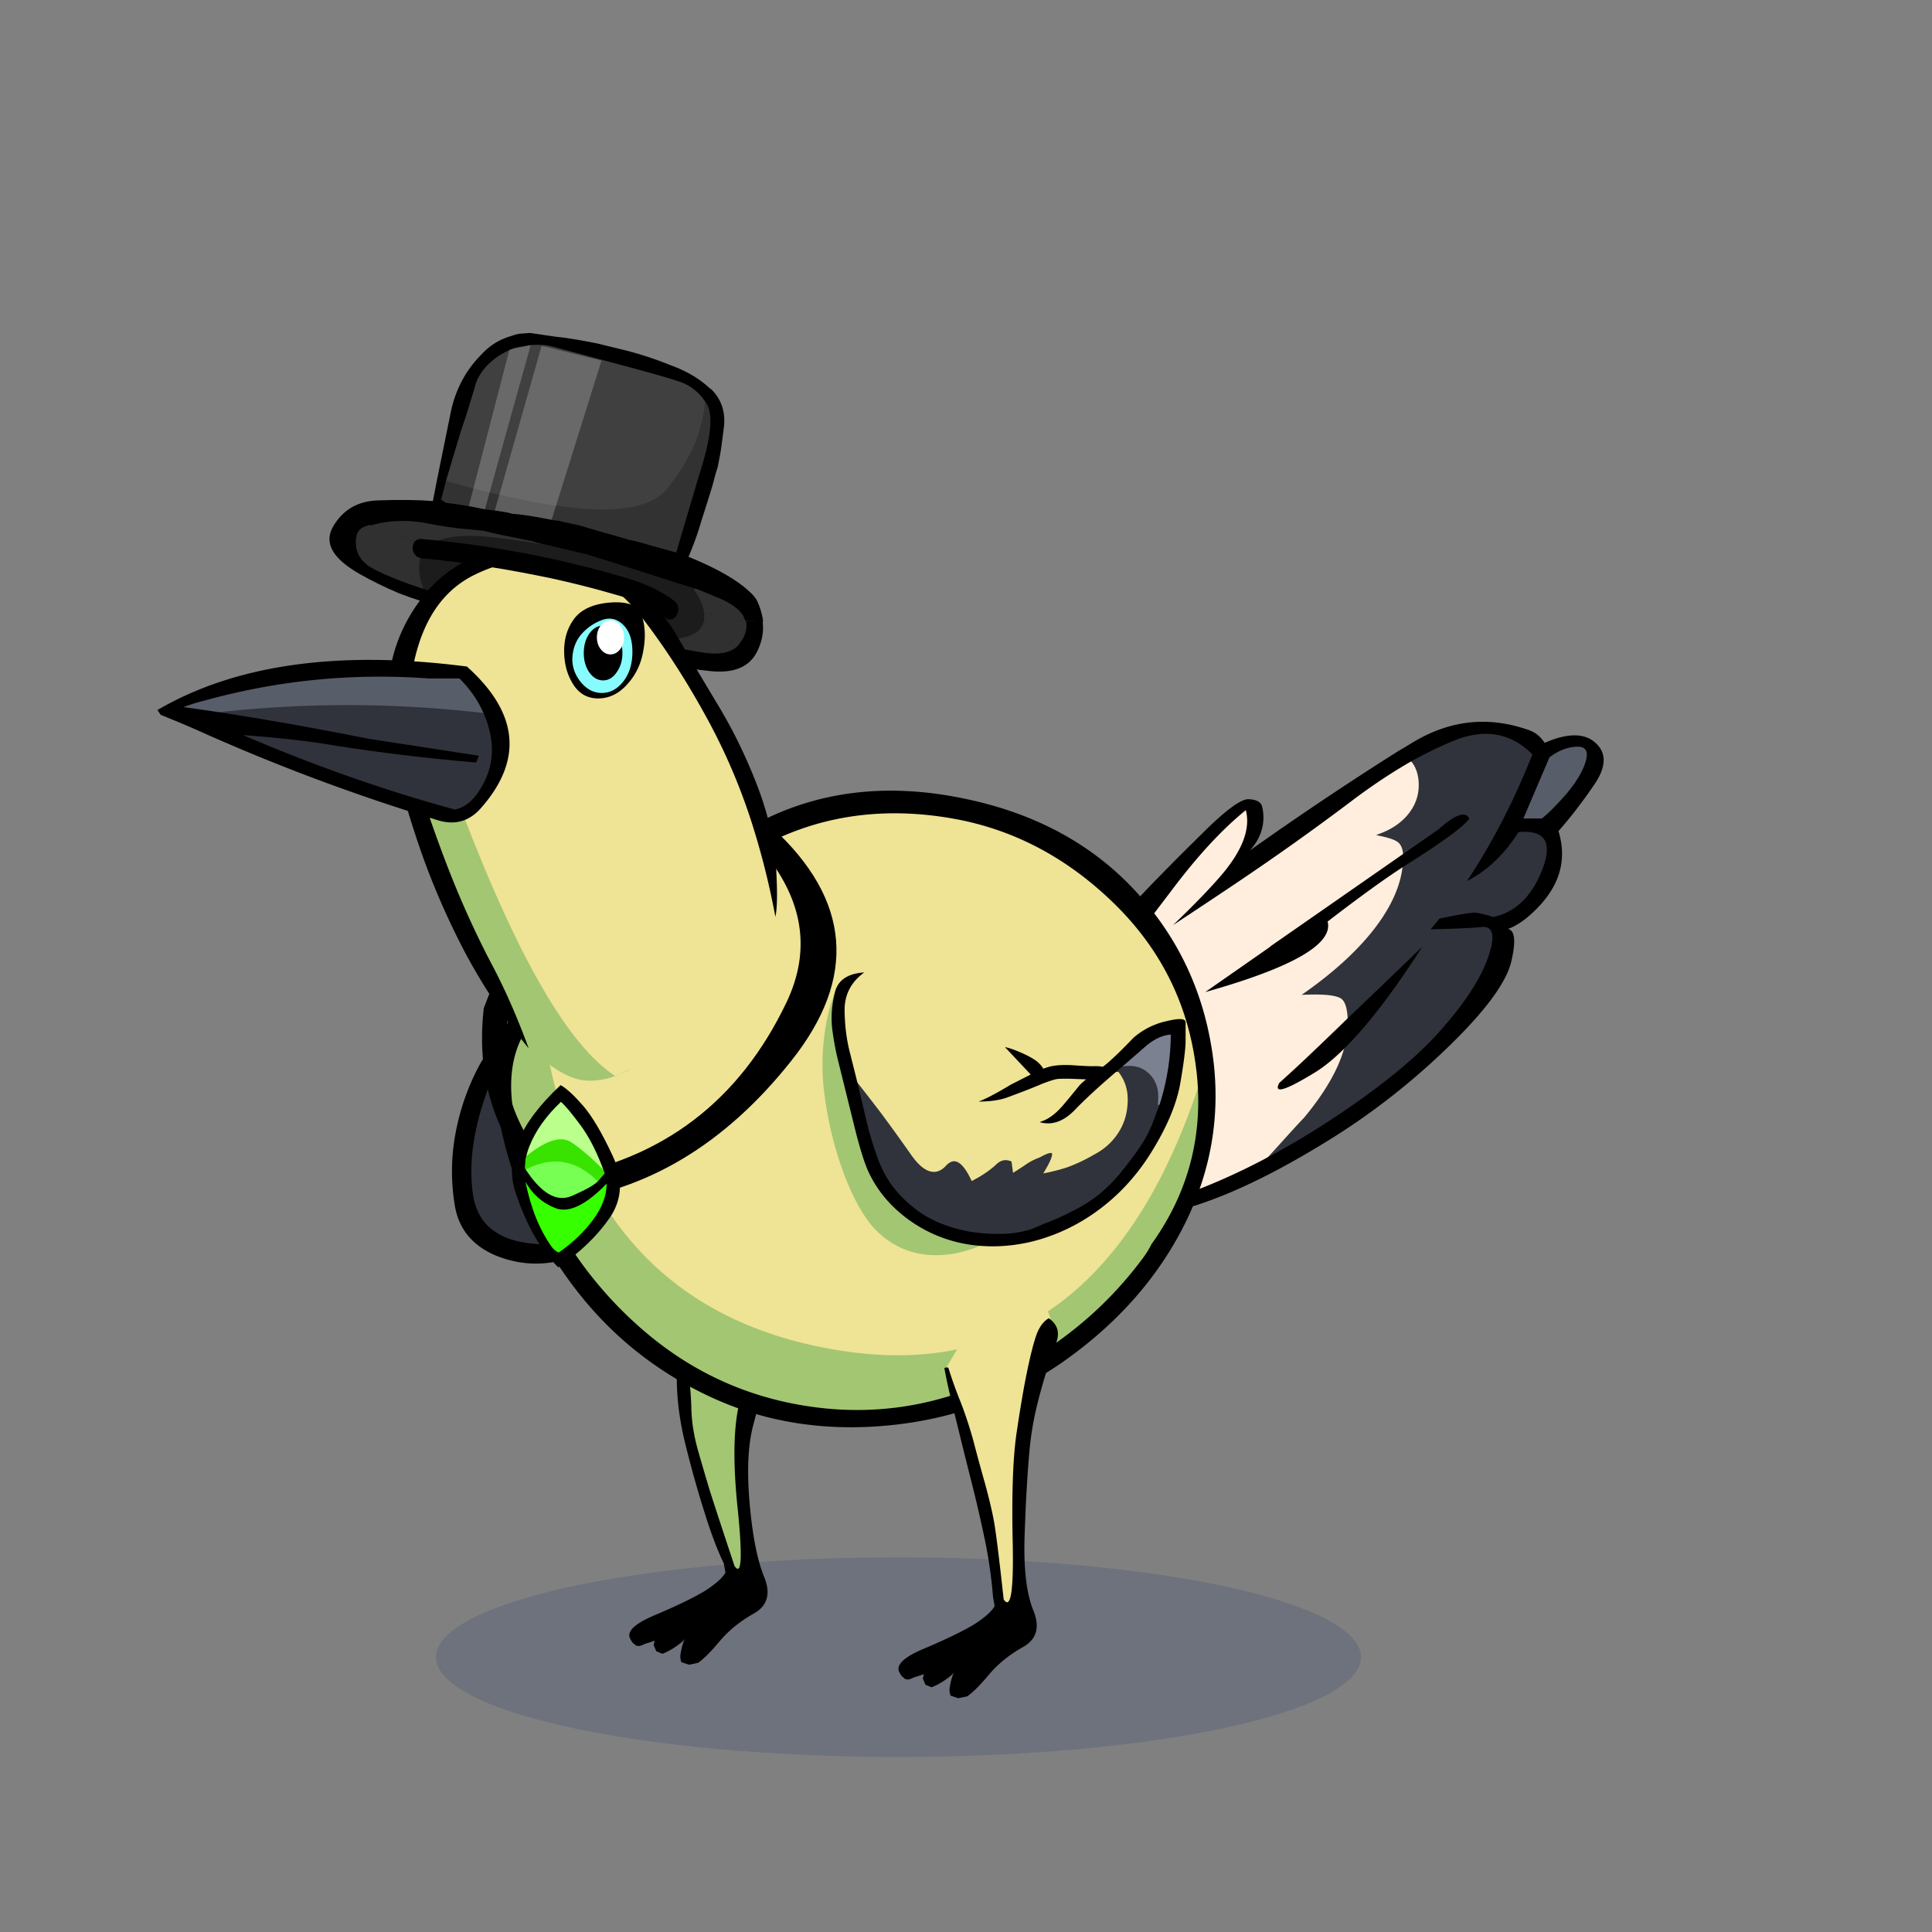 <?xml version="1.0" encoding="utf-8"?>
<svg xmlns="http://www.w3.org/2000/svg" x="0" y="0" version="1.1" viewBox="0 0 300 300" xml:space="preserve">
<rect x="0" y="0" width="300" height="300" fill="#808080" stroke="none"/>
<style type="text/css">
.color__skin{fill:#efe395;}
.color__skinDark{fill:#a3c672;}
.color__skinLight{fill:#ffeedd;}
.color__beak{fill:#efb195;}
</style>
<ellipse cx="139.516" cy="257.319" rx="71.817" ry="15.5" opacity="0.15" fill="#002268"/>
<g id="Birb_Group">
<g id="Left_Wing">
<path d="M85.106 193.493c-1.199 0-2.442-.1-3.694-.295-4.799-.783-7.56-3.359-8.208-7.66-.469-3.217-.3-6.695.503-10.341.767-3.634 2.354-8.01 4.718-13.004.401-.868.659-1.501.961-2.07l.064-.123.138-.01a40.644 40.644 0 0 1 2.819-.103c6.567 0 11.338 1.753 13.994 5.385 3.604 4.928 3.357 13.121-.322 24.685l-.03.093-1.733.998c-2.923 1.512-5.88 2.445-9.21 2.445z" fill="#30333B"/>
<path d="M78.65 162.3c.4-.867.75-1.583 1.05-2.15l-.25-.15c-2.067 1.3-3.717 3.067-4.95 5.3a36.224 36.224 0 0 0-3.75 10.6c-.7 3.667-.75 7.383-.15 11.15.567 3.667 2.65 6.283 6.25 7.85 3.533 1.467 7.133 1.7 10.8.7 3.467-.9 6.267-2.75 8.4-5.55-.467.267-1.017.583-1.65.95-3.933 2.033-8.25 2.683-12.95 1.95-4.7-.767-7.367-3.25-8-7.45-.467-3.2-.3-6.617.5-10.25.767-3.633 2.333-7.95 4.7-12.95z"/>
</g>
<g id="Leg2">
<path d="M114.554 244.102c-.421 0-.714-.36-.922-.675-2.035-6.085-3.413-10.282-3.91-11.877a409.602 409.602 0 0 1-1.752-5.959c-.71-2.466-1.086-4.831-1.12-7.032-.065-2.129-.249-4.107-.543-5.876a47.647 47.647 0 0 0-1.334-5.383.498.498 0 0 1 .105-.48c4.169-4.68 9.383-7.227 15.494-7.567h.001c.248 0 .444.147.507.358a.5.5 0 0 1-.233.576 1.752 1.752 0 0 0-.782.901c-.688 1.802-1.354 4.001-1.979 6.532a863.927 863.927 0 0 1-2.603 9.613c-1.079 3.788-1.225 9.512-.436 17.015.773 7.623.474 9.125.034 9.612a.706.706 0 0 1-.527.242z" class="color__skinDark"/>
<path d="M106.8 212.6a47.974 47.974 0 0 0-1.35-5.45H105l-.15.1c0 .1.033.517.1 1.25s.117 2.717.15 5.95c.033 3.233.517 6.667 1.45 10.3.9 3.6 1.85 6.967 2.85 10.1.967 3.133 1.967 5.783 3 7.95l.25 1.4c-.5.867-1.6 1.833-3.3 2.9-1.733 1.033-4.25 2.25-7.55 3.65-3.3 1.367-4.6 2.633-3.9 3.8.067.133.15.267.25.4a.66.66 0 0 0 .3.3c.1.1.217.2.35.3.133 0 .267.017.4.05.333-.067.65-.183.95-.35.5-.133 1-.3 1.5-.5l-.15.7.4.95.95.4c.267-.1.533-.217.8-.35a11.692 11.692 0 0 0 2.75-1.95c-.1.133-.183.267-.25.4-.233.667-.4 1.367-.5 2.1-.033.333.017.7.15 1.1l1.2.4 1.4-.3c.833-.567 1.95-1.683 3.35-3.35 1.4-1.667 3.167-3.1 5.3-4.3s2.667-3.1 1.6-5.7c-1.067-2.633-1.817-6.45-2.25-11.45s-.25-9.017.55-12.05c.8-3.067 1.583-6.017 2.35-8.85.733-2.867 1.7-5.917 2.9-9.15.6-1.633.217-2.917-1.15-3.85-.167.067-.317.15-.45.25-.467.267-.8.65-1 1.15-.7 1.833-1.367 4.033-2 6.6a872.81 872.81 0 0 1-2.6 9.6c-1.1 3.867-1.25 9.6-.45 17.2.767 7.567.6 10.517-.5 8.85-2.1-6.333-3.383-10.25-3.85-11.75-.467-1.533-1.05-3.517-1.75-5.95s-1.067-4.733-1.1-6.9c-.067-2.166-.25-4.15-.55-5.95z"/>
</g>
<g id="Body_Group">
<g id="Tail">
<g id="Tail_Inner">
<path d="M180.516 187.136c-4.857-13.307-7.124-27.094-5.992-40.401l.007-.081.053-.062c.626-.724 3.321-3.437 7.268-8.643 3.961-5.259 7.811-9.412 11.442-12.344l.301-.243.099.374c.751 2.869-.46 6.242-3.6 10.023-1.372 1.641-3.343 3.729-5.873 6.225a1016.94 1016.94 0 0 0 8.091-5.392 398.203 398.203 0 0 0 17.189-12.243c3.298-2.504 6.57-4.68 9.727-6.468l.184-.104.134.164c.833 1.027 1.256 2.359 1.256 3.958 0 1.989-.729 3.779-2.167 5.32-.894.952-1.995 1.729-3.281 2.315 1.001.264 1.679.551 2.06.874.529.44.845 1.119.938 2.015l.015.147-20.839 14.503.019.03-9.018 6.291c12.366-3.609 18.214-7.05 17.383-10.232l-.041-.16.131-.101c4.947-3.811 8.957-6.708 11.917-8.612l.438-.282-.054.518c-.355 3.386-2.022 6.946-4.954 10.581-2.436 3.005-5.659 5.97-9.59 8.824l.433-.003c2.267 0 3.71.252 4.411.771.675.521 1.05 1.562 1.151 3.186l.007.115-.083.08a701.901 701.901 0 0 1-6.402 6.151 202.054 202.054 0 0 1-4.454 4.105c-.206.414-.152.548-.15.553.002 0 .031.02.125.02.469 0 1.757-.446 5.228-2.572 1.513-.927 3.146-2.276 4.852-4.012l.646-.657-.226.894c-.863 3.422-3.017 7.223-6.399 11.299a1582.793 1582.793 0 0 0-5.561 5.861c-5.39 2.909-10.729 5.212-15.932 6.893l-.729.948-.16-.426z" class="color__skinLight"/>
<path d="M196.375 180.233c1.569-1.664 4.013-4.468 6.145-6.705 3.323-4.005 5.443-7.739 6.288-11.089l.017-.066.049-.049c3.169-3.179 6.722-7.756 10.577-13.623-3.73 3.603-7.014 6.753-9.778 9.381l-.388.369-.034-.535c-.09-1.451-.411-2.399-.952-2.817-.601-.444-1.984-.671-4.11-.671-.386 0-.795.007-1.229.022l-.835.028.682-.482c4.193-2.972 7.608-6.068 10.15-9.203 2.87-3.559 4.5-7.031 4.845-10.319l.013-.121.104-.064c5.764-3.63 9.104-6.05 9.939-7.199a.736.736 0 0 0-.664-.351c-.776 0-2.014.756-3.676 2.247l-5.622 3.912-.044-.421c-.078-.762-.334-1.329-.761-1.684-.402-.34-1.274-.658-2.594-.948l-.815-.179.779-.299c1.524-.583 2.806-1.42 3.808-2.488 1.349-1.445 2.032-3.12 2.032-4.979 0-1.481-.385-2.707-1.145-3.642l-.188-.233.263-.144a66.088 66.088 0 0 1 5.973-2.911c1.944-.843 3.802-1.271 5.52-1.271 2.763 0 5.255 1.102 7.406 3.274l.115.116-.061.152c-2.726 6.877-5.963 13.218-9.627 18.863 2.684-1.562 5.046-3.925 7.033-7.039l.066-.104.122-.011c.335-.03.651-.045.948-.045 1.573 0 2.664.426 3.24 1.268.717 1.044.641 2.652-.232 4.916-1.658 4.265-4.293 6.806-7.832 7.555l-.069.015-.067-.024a13.44 13.44 0 0 0-2.503-.638c-.05-.013-.103-.028-.255-.028-.71 0-2.515.305-5.364.906-.306.396-.619.786-.938 1.163 3.143-.068 5.621-.181 7.372-.337.093-.008.182-.013.268-.013.595 0 1.038.202 1.317.599.554.787.414 2.307-.427 4.647-1.238 3.448-3.914 7.446-7.951 11.884-4.029 4.396-10.136 9.221-18.149 14.343a121.538 121.538 0 0 1-7.866 4.609l-.895.463z" fill="#30333B"/>
<path d="m236.172 127.351 4.224-9.909.054-.04c1.402-1.06 2.862-1.632 4.339-1.7l.183-.005c.655 0 1.128.186 1.406.553.328.435.365 1.079.113 1.969-.441 1.561-1.467 3.308-3.049 5.193-1.605 1.841-2.914 3.148-3.89 3.889l-.067.051h-3.313z" fill="#585D6A"/>
<path d="M218.05 134.501c6.034-3.801 9.401-6.267 10.1-7.4-.6-1.2-2.2-.633-4.8 1.7l-5.25 3.65-21.05 14.65.35-.2-10.25 7.15c13.574-3.823 19.907-7.473 19-10.95 4.962-3.822 8.929-6.689 11.9-8.6M203.1 164.05a204.116 204.116 0 0 1-4.45 4.1c-.94 1.754.894 1.221 5.5-1.6 1.538-.942 3.171-2.292 4.9-4.05 3.519-3.53 7.453-8.697 11.8-15.5a1818.978 1818.978 0 0 1-11.35 10.9 690.472 690.472 0 0 1-6.4 6.15m16.25-45.95a65.59 65.59 0 0 1 5.95-2.9c5-2.167 9.217-1.517 12.65 1.95-2.867 7.233-6.25 13.783-10.15 19.65 3.1-1.567 5.767-4.1 8-7.6 4.1-.367 5.333 1.567 3.7 5.8-1.633 4.2-4.183 6.667-7.65 7.4-.833-.3-1.683-.517-2.55-.65-.4-.133-2.333.167-5.8.9a31.674 31.674 0 0 1-1.35 1.65c3.433-.067 6.083-.183 7.95-.35 1.833-.167 2.133 1.467.9 4.9s-3.867 7.367-7.9 11.8c-4.033 4.4-10.067 9.167-18.1 14.3a120.896 120.896 0 0 1-7.85 4.6c-5.366 2.882-10.666 5.165-15.9 6.85l-.5.65-.05.6c.4.867 3.2.3 8.4-1.7a67.962 67.962 0 0 0 3.45-1.45c4.293-1.921 8.993-4.471 14.1-7.65 6.533-4.067 12.633-8.85 18.3-14.35 5.667-5.5 8.9-9.867 9.7-13.1.767-3.233.6-4.95-.5-5.15 1.267-.467 2.533-1.3 3.8-2.5 4.133-3.8 5.483-8.033 4.05-12.7 1.833-2.067 3.683-4.467 5.55-7.2 1.867-2.733 1.95-4.883.25-6.45-1.7-1.6-4.35-1.617-7.95-.05-.667-1.033-1.55-1.717-2.65-2.05-6.267-2.167-12.3-1.45-18.1 2.15a58.88 58.88 0 0 1-1.85 1.1 504.916 504.916 0 0 0-23.15 15.5c1.8-2.033 2.433-4.283 1.9-6.75-.167-.733-.85-1.133-2.05-1.2-1.2-.1-3.667 1.717-7.4 5.45-3.767 3.7-7.067 7.05-9.9 10.05-2.833 3-3.583 5.483-2.25 7.45h.75c.633-.733 2.933-3.717 6.9-8.95 3.967-5.267 7.767-9.367 11.4-12.3.733 2.8-.45 6.067-3.55 9.8-1.7 2.033-4.283 4.717-7.75 8.05 4.4-2.9 7.833-5.183 10.3-6.85a396.37 396.37 0 0 0 17.2-12.25c3.304-2.508 6.538-4.658 9.7-6.45m25.45-2.15c1.4-.067 1.883.667 1.45 2.2-.433 1.533-1.433 3.233-3 5.1-1.6 1.833-2.883 3.117-3.85 3.85h-2.85l4.05-9.5c1.367-1.033 2.767-1.583 4.2-1.65z"/>
</g>
</g>
<g id="Body">
<path d="M133.105 219.945c-2.236 0-4.519-.152-6.787-.453-9.945-1.319-18.882-5.264-26.563-11.726-7.652-6.438-13.649-14.672-17.826-24.474-4.247-9.966-4.68-17.891-1.288-23.556.939-1.577 2.096-3.201 3.438-4.823l1.508-1.825.256 2.354c3.303 30.361 18.264 47.932 44.467 52.222 3.14.519 6.203.781 9.104.781h.004c21.288-.002 36.572-14.248 45.427-42.345l1.948.19c1.112 10.018-1.288 19.246-7.136 27.429-.417.824-.909 1.61-1.462 2.337-5.898 7.92-13.592 14.212-22.86 18.694-7.181 3.448-14.659 5.195-22.23 5.195.001 0 .001 0 0 0z" class="color__skinDark"/>
<path d="M139.419 210.445c-3.012 0-6.186-.271-9.432-.808-27.198-4.453-42.719-22.614-46.131-53.979l-.046-.422.271-.326c3.374-4.056 8.093-8.318 14.027-12.667 7.625-5.652 15.569-10.217 23.606-13.566 5.396-2.249 11.183-3.389 17.2-3.389 3.061 0 6.245.295 9.463.877 9.491 1.729 18.044 6.278 25.422 13.52 7.366 7.23 11.721 16.06 12.943 26.245.013.108.082.543.082.543l-.071.228c-9.147 29.025-25.074 43.744-47.334 43.744-.001 0 .001 0 0 0z" class="color__skin"/>
<path d="M188.05 162.2c-1.567-9.1-5.467-17.033-11.7-23.8-6.833-7.4-15.8-12.217-26.9-14.45-11.1-2.267-21.183-1.25-30.25 3.05-2.7 2.033-6.117 4.333-10.25 6.9a271.82 271.82 0 0 0-21.85 14.95c-8.4 6.267-11.583 14.65-9.55 25.15 1.867 9.567 5.75 18.217 11.65 25.95 5.633 7.4 12.7 13.067 21.2 17s17.817 5.383 27.95 4.35c10.1-1.033 19.2-4.45 27.3-10.25 8.067-5.8 14.133-12.717 18.2-20.75 4.005-7.95 5.555-16.25 4.65-24.9a49.781 49.781 0 0 0-.45-3.2m-2.3 3.85c.015.126.032.243.05.35 1.093 9.836-1.24 18.77-7 26.8-.4.8-.867 1.55-1.4 2.25-5.833 7.833-13.333 13.967-22.5 18.4-9.167 4.4-18.65 5.95-28.45 4.65-9.8-1.3-18.483-5.133-26.05-11.5s-13.417-14.4-17.55-24.1c-4.133-9.7-4.583-17.25-1.35-22.65.918-1.542 2.034-3.109 3.35-4.7 3.337-4.012 7.954-8.179 13.85-12.5 7.6-5.633 15.4-10.117 23.4-13.45 8-3.333 16.7-4.15 26.1-2.45 9.333 1.7 17.633 6.117 24.9 13.25 7.233 7.1 11.45 15.65 12.65 25.65z"/>
</g>
<g id="Neck">
<path d="M75.1 156.6v.15c-1.3 11.833 2.467 21.783 11.3 29.85 14.033-1.631 26.183-8.914 36.45-21.85 10.293-12.932 9.293-25.032-3-36.3-22.24-1.804-37.157 7.579-44.75 28.15m45.1-24.45-1.75-.2v-.05c.591.073 1.174.157 1.75.25m-1.95-.25c6.493 7.681 7.776 15.615 3.85 23.8-7.3 15.267-19.2 24.317-35.7 27.15l-2.9-3.9c-4.833-6.533-6.283-13.85-4.35-21.95 6.461-18.995 19.495-27.362 39.1-25.1z"/>
<path d="M86.638 194.724c-.501-.251-.885-.563-1.143-.931-1.944-2.715-3.338-6.162-4.141-10.245l.464-.169c1.033 1.872 2.555 3.214 4.522 3.988a3.23 3.23 0 0 0 1.174.215c1.771 0 3.959-1.331 6.505-3.956l.43-.443v.617c0 1.878-.723 3.812-2.149 5.748-1.409 1.913-3.229 3.648-5.409 5.157l-.122.085-.131-.066z" fill="#36FF00"/>
<path d="M93.722 182.375c-2.012-2.045-3.782-3.581-5.26-4.567a2.392 2.392 0 0 0-1.364-.398c-1.356 0-3.152.919-5.338 2.732l-.596.495.194-.75c.24-.924.44-1.572.612-1.983.973-2.451 2.643-4.804 4.959-6.985l.163-.153.171.145c.687.584 1.714 1.808 3.139 3.742 1.375 1.878 2.631 4.389 3.734 7.464l-.414.258z" fill="#BBFF8D"/>
<path d="M87.304 186.274c-1.975 0-3.999-1.595-6.014-4.739l-.147-.229.242-.127c1.669-.874 3.307-1.317 4.869-1.317 2.442 0 4.772 1.081 6.923 3.212l.152.15-.125.174c-.465.643-1.872 1.471-4.303 2.532a4.002 4.002 0 0 1-1.597.344z" fill="#78FF54"/>
<path d="M92.824 183.428c-2.055-2.035-4.266-3.067-6.572-3.067-1.48 0-3.04.425-4.636 1.261l-.396.207.138-2.003.083-.068c2.31-1.916 4.16-2.848 5.657-2.848.613 0 1.166.162 1.642.483 1.506 1.004 3.303 2.562 5.338 4.631l.161.164-1.224 1.43-.191-.19z" fill="#39E300"/>
<path d="M94.75 189c1.9-2.867 2.017-6.067.35-9.6-1.667-3.567-3.2-6.15-4.6-7.75-1.433-1.633-2.583-2.683-3.45-3.15-6.4 5.967-8.733 11.517-7 16.65 1.7 5.133 3.917 9.017 6.65 11.65 3.433-2.367 6.117-4.967 8.05-7.8m-.85-6.8-.9 1.05c-.433.6-1.833 1.417-4.2 2.45-2.367 1.033-4.8-.4-7.3-4.3l.1-1.45c.233-.9.433-1.55.6-1.95.967-2.433 2.6-4.733 4.9-6.9.667.567 1.7 1.8 3.1 3.7 1.367 1.867 2.6 4.333 3.7 7.4m.3 1.6c0 1.833-.7 3.7-2.1 5.6-1.4 1.9-3.183 3.6-5.35 5.1-.467-.233-.817-.517-1.05-.85-1.933-2.7-3.3-6.083-4.1-10.15 1.067 1.933 2.617 3.3 4.65 4.1 2.067.8 4.717-.467 7.95-3.8z"/>
</g>
<g id="Head_Group">
<g id="Head_Group_Inner">
<g class="Crown">
<polygon points="57.8,79 54,81.9 53.6,85.3 54.3,87 63.9,91.7 103.3,101.6 111.5,102.4 115.3,102.1 117.3,98.6 115.3,93.1 108.5,89.1 74.1,80.7" fill="#1C1C1C"/>
<path d="M110.8 101.6c-.6 0-1.2-.1-1.9-.2-2.9-.5-5.4-.9-7.6-1.2-2.2-.3-4.2-.7-5.8-1.2l.1-.4c2.8.5 5.2.7 7.2.7 3.4 0 5.5-.7 6.2-2.1.7-1.3.4-3.2-1.1-5.7-.1 0-.1-.1-.1-.2V91l.3.1c.1 0 1.2.5 3.2 1.2 2.1.8 3.5 1.8 4.3 3 .7 1.3.6 2.8-.6 4.3-.7 1.4-2.2 2-4.2 2zM65.3 91.5c-2.4-.8-4.8-1.7-7.1-2.8-2.4-1.2-3.4-2.9-3.1-5.2.1-1 .7-1.7 1.6-1.9 1.9-.6 3.8-.9 5.8-.9 1.2 0 2.4.1 3.6.3 2 .4 3.9.7 5.8.9 1.1.1 2.1.2 3.2.3 1.6.4 3.1.7 4.5 1 1 .2 2 .4 3 .7l3.2.9c-3.7-.7-10-1.6-12.5-1.6-3.8 0-6.3.8-7.5 2.4-.9 1.3-1 3.2-.1 5.7l.1.4-.5-.2z" fill="#303030"/>
<path d="M116.3 91.8c-1.8-1.7-4.9-3.5-9.3-5.3l-2.1-.8c-1.4-.4-2.9-.8-4.3-1.2-1-.3-2.1-.6-3.1-.8-2.3-.7-4.6-1.3-6.9-2-1-.3-2-.5-3-.7-.5-.1-1.1-.3-1.6-.3-2.1-.4-4.1-.8-6.3-1-.3 0-.6-.1-.9-.2-1.2-.2-2.4-.4-3.6-.5l-1.5-.3c-.3-.1-.7-.1-1-.2-1.2-.2-2.4-.4-3.5-.5l-.2-.1-1.9-.1c-2.4-.2-5.2-.2-8.4-.1s-5.5 1.5-7 4.1c-1.4 2.5-.1 4.9 4.1 7.3 1.9 1.1 4 2.1 6.1 3 2.3.9 4.8 1.7 7.4 2.3.2 0 .5.1.8.1l21.2 5.5c.2 0 .3.1.4.2 2.3.6 5 1.3 8.1 2.1 3.3.9 6.8 1.5 10.4 1.9 3.7.4 6.1-.6 7.3-2.9 1.2-2.3 1.3-4.7.3-7.1 0-.8-.6-1.6-1.5-2.4zm-1.3 8c-1.1 1.5-3.1 2-6 1.5s-5.4-.9-7.6-1.2c-2.2-.3-4.1-.7-5.8-1.2-.2-.1-.5-.1-.7-.2l-23.3-5.9c-1.5-.3-3-.6-4.4-.9-.6-.2-1.3-.4-1.9-.6-2.4-.8-4.8-1.7-7-2.8-2.3-1.1-3.3-2.8-3-5 .1-.9.6-1.5 1.5-1.8 3-1 6.1-1.2 9.3-.6 2 .4 3.9.7 5.8.9 1.1.1 2.1.2 3.2.3 1.6.4 3 .7 4.5 1l3 .6c.4.1.7.2 1 .3l1.3.3c1.5.3 5.5 1.3 6 1.4 3.2.9 14.1 4.5 17.2 5.4.1 0 1.1.4 3.2 1.3 2.1.8 3.5 1.8 4.2 2.9.7 1.4.5 2.8-.5 4.3z"/>
</g>
<g id="Head">
<path d="M91.577 167.806c-3.228 0-5.784-2.026-9.261-4.832l-.216-.174-.095-.261c-1.71-4.67-4.42-8.33-6.39-12.073-2.039-3.844-4.004-8.045-5.839-12.483-1.834-4.469-3.761-9.792-5.727-15.822-2.014-6.178-2.258-12.782-.726-19.628l.124-.552 1.792-.597.312.957c11.58 35.531 21.899 56.657 30.672 62.791l1.471 1.028-1.648.71a11.267 11.267 0 0 1-4.469.936z" class="color__skinDark"/>
<path d="M95.077 166.77c-9.184-6.421-19.365-26.985-31.115-62.853l-1.014.338.375-1.718c.05-.227.102-.452.156-.674 1.591-6.617 4.918-11.182 9.889-13.564 3.281-1.584 6.569-2.388 9.769-2.388 1.698 0 3.405.227 5.072.674 4.767 1.288 9.053 4.421 12.74 9.314 3.58 4.717 7.006 10.111 10.183 16.028a94.396 94.396 0 0 1 6.824 16.377c1.438 4.649 1.547 9.158 2.383 13.709l.062.337-.158.304c-5.774 11.138-13.219 19.388-24.19 24.211l-.515.227-.461-.322z" class="color__skin"/>
<path d="M65.75 92.55c-3.667 4.633-5.517 9.933-5.55 15.9 0 3.933.5 7.817 1.5 11.65a155.58 155.58 0 0 0 3.95 12.9 116.797 116.797 0 0 0 6.75 15.25c2.767 5.133 6 9.983 9.7 14.55-1.733-4.733-3.6-9-5.6-12.8-2.033-3.833-3.967-7.967-5.8-12.4-1.833-4.467-3.733-9.717-5.7-15.75-1.967-6.033-2.2-12.4-.7-19.1.048-.219.098-.436.15-.65 1.526-6.343 4.642-10.643 9.35-12.9 4.833-2.333 9.55-2.883 14.15-1.65 4.567 1.233 8.633 4.217 12.2 8.95 3.567 4.7 6.933 10 10.1 15.9a92.842 92.842 0 0 1 6.75 16.2 119.834 119.834 0 0 1 3.4 13.75c.3-1.3.333-3.917.1-7.85-.267-3.967-1.25-8.167-2.95-12.6-1.733-4.467-3.75-8.6-6.05-12.4a1072.86 1072.86 0 0 1-6.4-10.8c-1.967-3.367-4.967-6.683-9-9.95-4.033-3.3-9.217-4.617-15.55-3.95-6.333.667-11.267 3.25-14.8 7.75z"/>
</g>
<g class="Eye">
<polygon points="90.875,96.208 88.417,100.52 88.792,104.75 91.229,107.791 94.354,108 97.188,106.208 99.5,101.562 98.229,95.812 93.979,95.187" fill="#87FCFF"/>
<path d="M94.95 93.55c-2.599.166-4.482.95-5.65 2.35-1.133 1.433-1.7 3.15-1.7 5.15.001 2.004.467 3.737 1.4 5.2.931 1.489 2.247 2.223 3.95 2.2 1.703-.023 3.203-.773 4.5-2.25 1.298-1.436 2.115-3.169 2.45-5.2.369-2.033.285-3.833-.25-5.4-.502-1.533-2.069-2.216-4.7-2.05m-4.55 4.8a7.847 7.847 0 0 1 3.15-2.1c1.234-.408 2.317-.142 3.25.8.933.933 1.4 2.317 1.4 4.15 0 1.868-.467 3.401-1.4 4.6-.933 1.2-2.05 1.8-3.35 1.8-1.3 0-2.417-.6-3.35-1.8-.934-1.203-1.334-2.52-1.2-3.95.136-1.392.636-2.559 1.5-3.5m3.25-1.2c-.833 0-1.55.417-2.15 1.25-.567.833-.85 1.833-.85 3s.283 2.167.85 3c.6.833 1.317 1.25 2.15 1.25s1.533-.417 2.1-1.25c.6-.833.9-1.833.9-3s-.3-2.167-.9-3c-.567-.833-1.267-1.25-2.1-1.25z"/>
<path d="M96.276 100.842c.414-.516.621-1.138.621-1.869 0-.73-.207-1.353-.621-1.869-.414-.516-.909-.773-1.485-.773-.576 0-1.072.258-1.485.773-.414.516-.621 1.138-.621 1.869 0 .73.207 1.353.621 1.869.414.516.909.773 1.485.773.576.001 1.071-.257 1.485-.773z" fill="#FFFFFF"/>
</g>
<g class="Crown">
<path d="m69.1 85.8 18 3.5L102 93l12.3 3.4 3 .1c-.4-1.5-1.1-4.1-1.1-4.1l-11.3-4.2 4.3-13.8 2.5-10.7-3.3-4-14-4.4-9.1-2.3-6.2.5-4.2 2.5-3.3 5.1-4.1 18.4-10.8.7-.8.8 13.2 4.8z" fill="#1C1C1C"/>
<path d="M104.8 85.9c-1.4-.4-2.9-.8-4.3-1.2-1-.3-2-.6-3-.8-2.3-.7-4.6-1.3-6.9-2-1-.3-2-.5-3-.7-.5-.1-1.1-.3-1.6-.3-2.1-.4-4.2-.8-6.2-1-.3 0-.6-.1-.9-.2-1.2-.2-2.4-.4-3.6-.5l-1.5-.3c-.3-.1-.7-.1-1-.1l-3.6-.6-1-.7.9-3.3.2.1c10.3 2.9 18.5 4.3 24.2 4.3 4.6 0 7.8-.9 9.4-2.8 3.6-4.2 5.6-8.8 6.1-13.7v-.5l.3.4c.2.2.3.4.4.6 1.1 1.8.7 5.5-1.2 11.4L105 86l-.2-.1z" fill="#323232"/>
<path d="M93.6 79.1c-5.8 0-14-1.5-24.3-4.4l-.2-.1 2.5-8.2c.7-1.9 1.3-4 1.9-6.2.3-1.3 1.1-2.6 2.2-3.7.8-.8 1.8-1.5 2.8-2.1.6-.3 1.2-.6 1.8-.7l1.8-.3c.4 0 .8-.1 1.2-.1.9 0 1.8.1 2.8.3l13.8 3.7c2.1.6 4 1.1 5.7 1.7 1.5.5 2.8 1.5 3.9 3v.2c-.4 5-2.5 9.6-6.1 13.9-1.8 2-5 3-9.8 3z" fill="#404040"/>
<path d="m93.4 56-9.3-2.3-7.3 25.7c.3.1.6.1.9.2 2.1.2 4.2.6 6.3 1 .5.1 1.1.2 1.6.3L93.4 56m-11-2.4-3.3.7-6.3 24.3c.3 0 .7.1 1 .2l1.5.3 7.1-25.5z" fill="#FDFDFD" fill-opacity="0.22"/>
<g>
<path d="M66.5 84.8c1.3-1.1 3.6-1.6 6.7-1.6 2.5 0 8.9.9 12.5 1.6l-3.2-.9c-1-.2-2-.4-3-.7-1.4-.3-2.9-.6-4.5-1-1.1-.1-2.1-.2-3.2-.3-1.8-.2-3.8-.5-5.8-.9-1.2-.2-2.4-.3-3.6-.3-1.8 0-3.5.3-5.3.8l9.4 3.3zM109.3 95l4.9 1.4 1.8.1c-.1-.3-.2-.6-.4-.9-.8-1.2-2.2-2.3-4.3-3-2-.8-3.1-1.2-3.2-1.2l-.3-.1v.3c0 .1 0 .2.1.2.8 1.1 1.3 2.3 1.4 3.2z" fill="#303030"/>
</g>
<path d="M57.5 81.6c2.8-.8 5.6-.9 8.5-.4 2 .4 3.9.7 5.8.9 1.1.1 2.1.2 3.2.3 1.6.4 3 .7 4.5 1l3 .6c.4.1.7.2 1 .3l1.3.3c1.5.3 5.5 1.3 6 1.4 3.2.9 14.1 4.5 17.2 5.4.1 0 1.1.4 3.2 1.3 2.1.8 3.5 1.8 4.2 2.9.1.3.3.5.3.8l2.8.1c-.1-.8-.3-1.6-.6-2.4-.3-.8-.9-1.5-1.7-2.3-1.8-1.7-4.9-3.5-9.3-5.3.8-1.9 1.5-3.8 2-5.6.1-.2.1-.4.2-.6.7-2.2 1.2-3.8 1.5-4.8.3-1 .5-2 .8-2.8.2-.9.3-1.5.4-2 .1-.5.3-1.9.6-4.3s-.4-4.4-1.9-5.9c-.1-.1-.3-.2-.4-.3-1.5-1.4-3.5-2.6-6-3.5a53.9 53.9 0 0 0-7.8-2.5l-3.7-.9c-2.1-.4-4.2-.8-6.2-1l-4.1-.6-1.3.1c-.5 0-1.1.2-1.7.4-1.7.5-3.2 1.4-4.5 2.8-2.4 2.4-3.9 5.2-4.7 8.5l-2.2 10.8-.7 3.6c-2.4-.2-5.2-.2-8.4-.1-2.3.1-4.1.9-5.5 2.2l4.2 1.6zm11.8-7.1 2.4-8c.7-1.9 1.3-4 2-6.3.3-1.3 1-2.5 2.1-3.6.8-.8 1.8-1.5 2.8-2 .6-.3 1.2-.6 1.8-.7l1.8-.3c1.2-.1 2.5-.1 3.9.3l13.8 3.7c2.1.6 4 1.1 5.7 1.7 1.5.5 2.8 1.5 3.8 2.9.1.2.3.4.4.6 1 1.7.6 5.4-1.3 11.2L105 85.8c-1.4-.4-2.9-.8-4.3-1.2-1-.3-2.1-.6-3.1-.8-2.3-.7-4.6-1.3-6.9-2-1-.3-2-.5-3-.7-.5-.1-1.1-.3-1.6-.3-2.1-.4-4.1-.8-6.3-1-.3 0-.6-.1-.9-.2-1.2-.2-2.4-.4-3.6-.5l-1.5-.3c-.3-.1-.7-.1-1-.2-1.2-.2-2.4-.4-3.5-.5l-.8-.5.8-3.1z"/>
<path d="M104.7 93.3c-2.5-1.9-5.4-3-8.3-3.8-3.3-1-6.7-1.8-10.1-2.6-6.9-1.5-13.8-2.6-20.8-3.2-1.9-.2-1.9 2.8 0 3 6.7.6 13.4 1.7 20.1 3.1 3.2.7 6.4 1.5 9.5 2.4 2.9.8 5.8 1.8 8.2 3.7 1.4 1.2 2.9-1.4 1.4-2.6z"/>
</g>
<g id="Beak">
<polygon points="72.111,104.444 54,103.833 33.056,107.111 25.444,110.167 43.5,117.778 70.111,126.833	73.556,125.389 77.556,119.556 77.667,112" fill="#30333B"/>
<path d="M74.921 110.699c-6.979-.805-14.038-1.212-20.979-1.212s-13.96.408-20.864 1.212a756.455 756.455 0 0 0-4.612-.651l-.057-.48a25.981 25.981 0 0 1 3.231-1.01 102.431 102.431 0 0 1 27.327-3.736c2.513 0 5.07.094 7.6.28h4.885l.073.073c1.57 1.568 2.798 3.309 3.651 5.173l.184.403-.439-.052z" fill="#585D6A"/>
<path d="m24.45 110.25.5.75c1.833.733 3.667 1.5 5.5 2.3a310.762 310.762 0 0 0 37.65 14.1c2.633.767 4.85.1 6.65-2 6.5-7.433 5.75-14.733-2.25-21.9-19.907-2.579-35.924-.329-48.05 6.75m13.3 3.9c3.8.267 7.583.65 11.35 1.15a310.166 310.166 0 0 0 24.85 3.1l.4-1.05-17.2-2.65c-8.693-1.73-16.726-3.147-24.1-4.25-1.549-.23-3.065-.447-4.55-.65 1.033-.4 2.1-.733 3.2-1 11.433-3.167 23.05-4.317 34.85-3.45h4.8c1.555 1.554 2.755 3.254 3.6 5.1.418.883.752 1.8 1 2.75.768 2.94.518 5.673-.75 8.2-1.269 2.558-2.802 3.991-4.6 4.3-10.867-2.966-21.817-6.816-32.85-11.55z"/>
</g>
</g>
</g>
</g>
<g id="Leg1">
<path d="M156.38 249.048c-.252 0-.486-.179-.739-.561a.255.255 0 0 1-.039-.11c-.728-6.651-1.248-10.799-1.547-12.329-.297-1.549-.749-3.443-1.346-5.633a335.815 335.815 0 0 1-1.801-6.602 62.294 62.294 0 0 0-1.941-5.923 67.207 67.207 0 0 1-1.956-5.467.254.254 0 0 1 .022-.198c4.764-8.361 8.537-12.427 11.535-12.427 1.877 0 3.396 1.621 4.518 4.818a.252.252 0 0 1-.113.301c-.713.402-1.299 1.168-1.74 2.274-.427 1.149-.911 3.006-1.438 5.51-.53 2.516-1.084 5.724-1.647 9.534-.596 3.803-.813 9.575-.647 17.158.167 7.653-.339 9.075-.733 9.479a.534.534 0 0 1-.388.176z" class="color__skin"/>
<path d="M161 207.1c-.433 1.167-.917 3.017-1.45 5.55-.533 2.533-1.083 5.717-1.65 9.55-.6 3.833-.817 9.567-.65 17.2s-.3 10.617-1.4 8.95c-.733-6.7-1.25-10.817-1.55-12.35-.3-1.567-.75-3.45-1.35-5.65a336.852 336.852 0 0 1-1.8-6.6 62.38 62.38 0 0 0-1.95-5.95 66.742 66.742 0 0 1-1.95-5.45h-.45l-.15.1c0 .1.017.2.05.3.3 1.7.933 4.467 1.9 8.3a827.94 827.94 0 0 0 2.4 9.65c.7 2.8 1.35 5.633 1.95 8.5a72.542 72.542 0 0 1 1.25 8.8l.25 1.4c-.5.867-1.6 1.833-3.3 2.9-1.733 1.033-4.25 2.25-7.55 3.65-3.3 1.367-4.6 2.633-3.9 3.8.067.133.15.267.25.4a.66.66 0 0 0 .3.3c.1.1.217.2.35.3.133 0 .267.017.4.05.333-.067.65-.183.95-.35.5-.133 1-.3 1.5-.5l-.15.7.4.95.95.4c.267-.1.533-.217.8-.35a11.692 11.692 0 0 0 2.75-1.95c-.1.133-.183.267-.25.4-.233.667-.4 1.367-.5 2.1-.033.333.017.7.15 1.1l1.2.4 1.4-.3c.833-.567 1.95-1.683 3.35-3.35s3.167-3.1 5.3-4.3 2.667-3.1 1.6-5.7c-1.067-2.633-1.517-6.483-1.35-11.55s.417-9.45.75-13.15c.2-2.267.567-4.533 1.1-6.8a89.071 89.071 0 0 1 3.05-10c.6-1.633.217-2.917-1.15-3.85-.767.434-1.384 1.234-1.85 2.4z"/>
</g>
<g id="Right_Wing">
<path d="M129.6 154.25s-2.767 6.417-1.6 15.583c1.167 9.167 4.536 17.546 7.833 21 7 7.333 16.496 2.529 16.496 2.529L129.6 154.25z" class="color__skinDark"/>
<path d="M154.945 191.85c-1.671 0-3.335-.152-4.941-.453a23.725 23.725 0 0 1-4.551-1.416 16.562 16.562 0 0 1-4.065-2.541 18.297 18.297 0 0 1-3.392-3.646 18.067 18.067 0 0 1-1.981-3.961 78.06 78.06 0 0 1-1.354-4.265 4.164 4.164 0 0 1-.156-.627l-1.796-7.534.447-.203c.169.237.338.492.508.763a462.693 462.693 0 0 1 3.286 4.23 290.967 290.967 0 0 1 4.957 6.859c1.141 1.601 2.187 2.413 3.108 2.413.526 0 1.018-.258 1.503-.789.534-.57 1.084-.858 1.639-.858 1.023 0 1.992.944 2.957 2.886 1.272-.686 2.337-1.422 3.169-2.191.575-.576 1.208-.871 1.875-.871.407 0 .831.111 1.259.333l.116.06.165 1.239 1.07-.688a9.378 9.378 0 0 1 2.502-1.326c.842-.485 1.476-.73 1.896-.73.354 0 .524.168.604.31.169.297.222.869-.771 2.644a26.895 26.895 0 0 0 2.623-.724 25.456 25.456 0 0 0 4.052-1.929c1.499-.781 2.695-1.863 3.567-3.219.838-1.29 1.295-2.778 1.359-4.425.095-1.623-.301-3.048-1.175-4.24h-1.105l2.228-1.89.075-.009c.252-.029.497-.044.736-.044 1.482 0 2.736.563 3.729 1.676.874 1.015 1.298 2.266 1.263 3.723 0 .367-.017.758-.051 1.164-.381 1.034-.765 2.051-1.164 3.117a19.959 19.959 0 0 1-2.08 3.805 71.777 71.777 0 0 1-3.012 3.966 27.534 27.534 0 0 1-3.13 3.132 23.682 23.682 0 0 1-4.353 2.734 36.563 36.563 0 0 1-4.426 1.961c-.651.294-1.322.579-1.992.848-1.63.48-3.26.72-4.866.72l-.332-.004z" fill="#30333B"/>
<path d="M179.801 171.53c.032-.393.049-.77.049-1.129.032-1.335-.351-2.473-1.139-3.388-.902-1.012-2-1.505-3.353-1.505-.221 0-.447.014-.68.04l-.799.093 3.756-3.279c1.37-1.197 2.765-1.857 4.146-1.96l.271-.021-.002.271a36.608 36.608 0 0 1-1.762 10.975l-.487-.097z" fill="#7C8192"/>
<path d="M150.774 183.158c-.899-1.882-1.78-2.836-2.62-2.836-.41 0-.838.235-1.271.699-.576.629-1.205.949-1.87.949-1.107 0-2.258-.858-3.516-2.624a287.463 287.463 0 0 0-4.947-6.846 486.424 486.424 0 0 0-3.296-4.246 15.823 15.823 0 0 0-.507-.759l-.939-3.685c-.568-2.106-.874-4.415-.907-6.857-.034-2.541.932-4.41 3.058-5.953 1.653-.533 3.23-.784 4.76-.784 6.249 0 12.214 3.986 17.541 12.248l4.201 4.457-3.348 1.702c-1.545.932-2.835 1.646-3.851 2.134 1.136-.077 2.126-.259 2.956-.543 2.515-.927 4.36-1.648 5.48-2.143 1.173-.449 1.958-.699 2.413-.769.212-.035.798-.053 1.788-.053l3.411.123-.501.419c-.394.328-.722.623-.983.885a149.42 149.42 0 0 1-2.588 3.137c-.964 1.119-1.944 1.908-2.918 2.352.14.014.279.021.417.021 1.333 0 2.656-.659 3.933-1.96 1.529-1.595 3.604-3.519 6.166-5.715l.07-.061h.767l.074.099c1 1.31 1.455 2.88 1.352 4.666-.068 1.732-.553 3.306-1.439 4.671-.919 1.43-2.18 2.569-3.745 3.386a25.883 25.883 0 0 1-4.128 1.963c-1.013.338-2.1.626-3.236.86l-.555.114.289-.487c1.206-2.033 1.108-2.528 1.049-2.632-.008-.014-.032-.057-.17-.057-.225 0-.7.118-1.69.684-.88.31-1.682.734-2.425 1.284l-1.744 1.122-.235-1.757a2.18 2.18 0 0 0-.914-.221c-.537 0-1.036.239-1.528.731-.92.852-2.099 1.655-3.511 2.395l-.23.12-.113-.233z" class="color__skin"/>
<path d="M183.25 168.35c.567-3.267.85-5.533.85-6.8v-2.8c0-.6-.967-.667-2.9-.2a11.63 11.63 0 0 0-5.2 2.6c-1.533 1.6-2.7 2.75-3.5 3.45-.267.267-.683.617-1.25 1.05-.267-.067-.733-.1-1.4-.1-.4.033-1.533-.017-3.4-.15-1.367-.067-2.483 0-3.35.2a12.56 12.56 0 0 0-1.1.35c-.2-.367-.533-.75-1-1.15-.767-.567-1.867-1.133-3.3-1.7-.7-.267-1.25-.433-1.65-.5l4 4.25-3.05 1.55c-2.267 1.367-3.95 2.25-5.05 2.65 1.733 0 3.183-.2 4.35-.6 2.533-.933 4.367-1.65 5.5-2.15 1.133-.433 1.917-.683 2.35-.75.2-.033.783-.05 1.75-.05l2.75.1c-.4.333-.733.633-1 .9-1.133 1.4-2 2.45-2.6 3.15-1.033 1.2-2.067 2-3.1 2.4a3.86 3.86 0 0 0-.5.2c1.867.533 3.667-.083 5.4-1.85 1.533-1.6 3.583-3.5 6.15-5.7l1.65-1.4 3.15-2.75c1.333-1.167 2.667-1.8 4-1.9a36.211 36.211 0 0 1-1.75 10.9c-.367.967-.75 1.983-1.15 3.05a19.62 19.62 0 0 1-2.05 3.75 72.565 72.565 0 0 1-3 3.95c-.9 1.067-1.933 2.1-3.1 3.1a23.464 23.464 0 0 1-4.3 2.7 36.122 36.122 0 0 1-4.4 1.95c-.667.3-1.333.583-2 .85-1.7.5-3.4.733-5.1.7-1.667 0-3.3-.15-4.9-.45-1.5-.3-3-.767-4.5-1.4-1.5-.667-2.833-1.5-4-2.5a18.001 18.001 0 0 1-3.35-3.6 17.82 17.82 0 0 1-1.95-3.9c-.5-1.433-.95-2.85-1.35-4.25-.067-.2-.117-.4-.15-.6l-1.8-7.55-.9-3.6c-.567-2.1-.867-4.367-.9-6.8-.033-2.467.983-4.45 3.05-5.95-2.633.167-4.167 1.25-4.6 3.25-.467 2-.583 3.9-.35 5.7.233 1.767.55 3.433.95 5l2.55 10.3c.767 3.067 1.467 5.3 2.1 6.7 1.367 2.933 3.45 5.417 6.25 7.45a21.546 21.546 0 0 0 9.05 3.8c3.2.533 6.483.417 9.85-.35 3.2-.767 6.217-2.067 9.05-3.9 3.833-2.5 7.017-5.75 9.55-9.75 2.5-3.966 4.05-7.583 4.65-10.85z"/>
</g>
</g>
<style type="text/css">
@keyframes body-animation {
  0%, 100% {
	transform: translateY(0);
  }
  50% {
	transform: translateY(5px);
  }
}

#Body {
	animation: body-animation 1s cubic-bezier(0.670, 0.350, 0.355, 0.610) infinite;
}

@keyframes body-animation {
  0%, 100% {
	transform: translateY(0);
  }
  50% {
	transform: translateY(5px);
  }
}

#Tail {
	animation: body-animation 1s cubic-bezier(0.670, 0.350, 0.355, 0.610) infinite;
	animation-delay: 0.1s;
}

@keyframes tail-rotate-animation {
  0%, 100% {
	transform: rotateZ(0);
  }
  50% {
	transform: rotateZ(8deg);
  }
}

#Tail_Inner {
	animation: tail-rotate-animation 1s ease-in-out infinite;
	transform-origin: 62.6% 53.6%;
	animation-delay: 0.2s;
}

@keyframes leg-animation {
  0%, 100% {
	transform: scaleY(1);
  }
  50% {
	transform: scaleY(0.93);
  }
}

#Leg1, #Leg2 {
	animation: leg-animation 1s cubic-bezier(0.670, 0.350, 0.355, 0.610) infinite;
	transform-origin: 0% 92%;
}

@keyframes head-animation {
  0%, 100% {
	transform: translateY(0);
  }
  50% {
	transform: translateY(5px);
  }
}

#Head_Group, #Neck, #Neck_Front {
	animation: head-animation 1s cubic-bezier(0.670, 0.350, 0.355, 0.610) infinite;
	transform-origin: center bottom;
	animation-delay: 0.05s;
}

@keyframes head-rotate-animation {
  0%, 100% {
	transform: rotateZ(0);
  }
  50% {
	transform: rotateZ(2deg);
  }
}

#Head_Group_Inner {
	animation: head-rotate-animation 1s cubic-bezier(0.670, 0.350, 0.355, 0.610) infinite;
	transform-origin: 38% 46%;
	animation-delay: 0.5s;
}

@keyframes crown-animation {
  0%, 100% {
	transform: rotateZ(0deg);
  }
  50% {
	transform: rotateZ(-6deg);
  }
}

.Crown {
	animation: crown-animation 1s cubic-bezier(0.670, 0.350, 0.355, 0.610) infinite;
	animation-delay: 0.2s;
	transform-origin: 30% 30%;
}

@keyframes right-wing-animation {
  0%, 100% {
	transform: translateY(0);
  }
  50% {
	transform: translateY(5px);
  }
}

#Right_Wing {
	animation: right-wing-animation 1s cubic-bezier(0.670, 0.350, 0.355, 0.610) infinite;
	animation-delay: 0.1s;
}

@keyframes left-wing-animation {
  0%, 100% {
	transform: translateY(0);
  }
  50% {
	transform: translateY(2.5px);
  }
}

#Left_Wing {
	animation: left-wing-animation 1s cubic-bezier(0.670, 0.350, 0.355, 0.610) infinite;
	animation-delay: 0.1s;
}
</style>
</svg>
